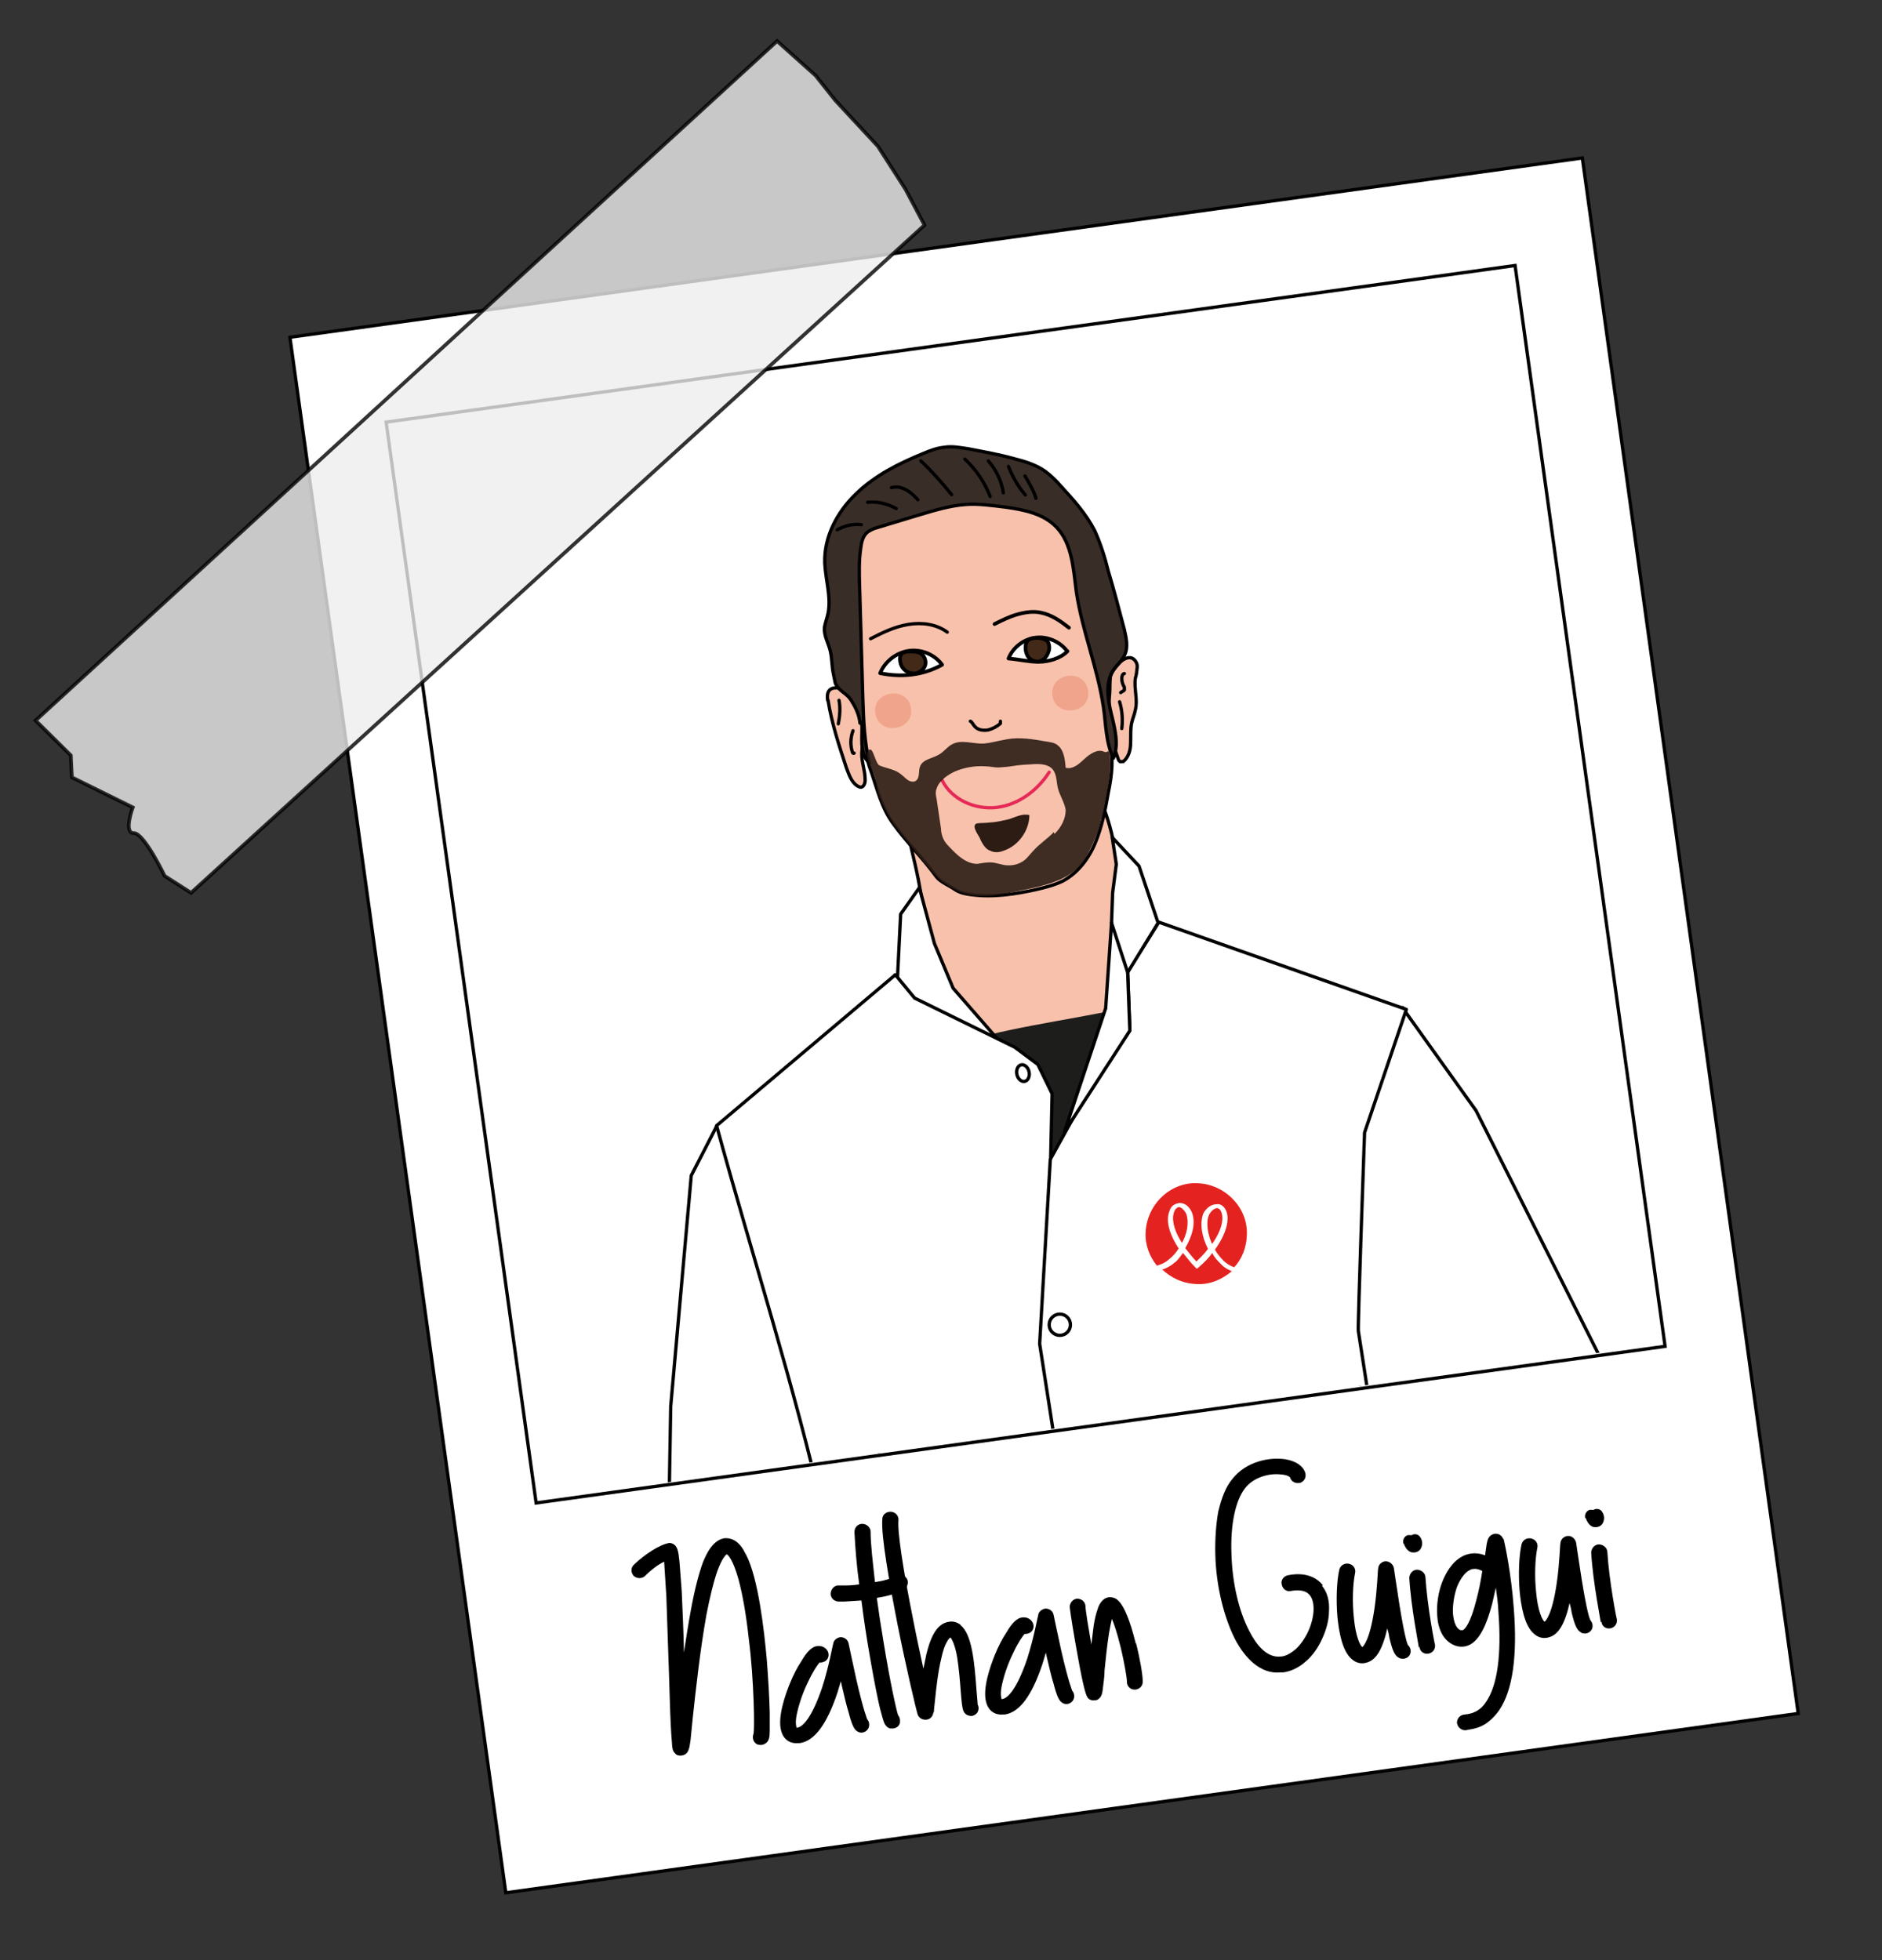 <?xml version="1.0" encoding="UTF-8"?>
<svg id="Calque_1" xmlns="http://www.w3.org/2000/svg" version="1.1" xmlns:xlink="http://www.w3.org/1999/xlink" viewBox="0 0 513.2 534.6">
  <rect x="0" y="0" width="513.2" height="534.6" fill="#333333" stroke="none"/>
  <!-- Generator: Adobe Illustrator 29.3.1, SVG Export Plug-In . SVG Version: 2.1.0 Build 151)  -->
  <defs>
    <style>
      .st0 {
        stroke: #e52a57;
      }

      .st0, .st1, .st2, .st3, .st4, .st5, .st6, .st7, .st8, .st9, .st10 {
        stroke-linecap: round;
        stroke-linejoin: round;
      }

      .st0, .st1, .st5, .st6, .st7, .st8 {
        stroke-width: .9px;
      }

      .st0, .st2, .st11, .st12, .st8 {
        fill: none;
      }

      .st1 {
        fill: #382d27;
      }

      .st1, .st13, .st2, .st3, .st4, .st5, .st14, .st6, .st12, .st7, .st8, .st9, .st10 {
        stroke: #000;
      }

      .st13 {
        fill: #ededed;
        opacity: .8;
        stroke-miterlimit: 10;
      }

      .st13, .st15, .st16 {
        isolation: isolate;
      }

      .st2 {
        stroke-width: 1px;
      }

      .st15 {
        opacity: .9;
      }

      .st15, .st17 {
        fill: #2c1c14;
      }

      .st18, .st3, .st14, .st7, .st10 {
        fill: #fff;
      }

      .st3, .st4 {
        stroke-width: 1px;
      }

      .st4, .st9 {
        fill: #422918;
      }

      .st5 {
        fill: #927f66;
      }

      .st14, .st12 {
        stroke-miterlimit: 10;
        stroke-width: .9px;
      }

      .st19 {
        clip-path: url(#clippath-1);
      }

      .st6 {
        fill: #f8c1ab;
      }

      .st20 {
        fill: #1d1d1b;
      }

      .st9 {
        stroke-width: 1px;
      }

      .st21 {
        fill: #e42320;
      }

      .st16 {
        fill: #e57a5a;
        opacity: .4;
      }

      .st10 {
        stroke-width: 1px;
      }

      .st22 {
        clip-path: url(#clippath);
      }
    </style>
    <clipPath id="clippath">
      <polygon class="st11" points="105.3 115.1 146.7 409.2 453.6 366.5 413.2 72.2 105.3 115.1"/>
    </clipPath>
    <clipPath id="clippath-1">
      <rect class="st11" x="101.6" y="106.1" width="361.2" height="345.8" transform="translate(-52.9 66.5) rotate(-12.3)"/>
    </clipPath>
  </defs>
  <g id="Calque_11" data-name="Calque_1">
    <g id="Calque_12" data-name="Calque_1">
      <g id="Calque_13" data-name="Calque_1">
        <g id="Calque_14" data-name="Calque_1">
          <g id="Calque_15" data-name="Calque_1">
            <g id="Calque_16" data-name="Calque_1">
              <g>
                <rect class="st14" x="106.9" y="65.3" width="355.8" height="428.3" transform="translate(-35.8 42) rotate(-7.9)"/>
                <rect class="st12" x="124.4" y="92.2" width="310.8" height="297.6" transform="translate(-30.6 40.9) rotate(-7.9)"/>
              </g>
              <path class="st13" d="M252.1,61.4L52.1,243.5l-7.2-4.6s-5.6-11.7-8.4-11.7c-2.9.1-.3-7-.3-7l-16.6-8.2-.3-6-9.6-9.5L211.9,11.2l10.5,9.4,5.4,6.8,11.6,12.5,7.5,11.7,5.2,9.8Z"/>
            </g>
          </g>
        </g>
      </g>
    </g>
  </g>
  <g class="st22">
    <g class="st19">
      <g>
        <g>
          <path class="st6" d="M261.1,289.6c.5.6.8,1.4,1.5,1.8s1.4.4,2.1.4c10,.2,19.5-3.7,28.6-7.9,4.2-2,8.4-4,11.8-6.9,3.5-3,6.2-7.2,6.6-11.9.6-6.8-4-12.8-5.7-19.2-.9-3.7-1.2-7.7-1.6-11.6-.6-4.7-1.7-9.4-3.4-13.9-.3-.7-.6-1.3-1.2-1.8-.8-.4-1.7-.3-2.5-.2-5.6,1.3-10.7,4.4-14.6,8.8-1.6,1.9-3.5,4.1-5.8,4.1-.7,0-1.5-.2-2.1-.5-5-1.8-9.6-4.7-14.4-7-2.7-1.3-11.6-11.1-13.8-7.2-1.4,2.5,2.7,17.7,3.3,20.8,2.5,11.4,3,22.9,5.4,34.3,1.2,6.4,3.1,12.6,6.1,18.2h-.1Z"/>
          <path class="st6" d="M225.8,191c1,6.3,3,12.3,5,18.4.7,1.8,1.3,3.8,2.9,4.9.3.2.6.3.9.4,1,.1,1.4-1.3,1.3-2.2,0-2.4-1-4.7-.9-7.1s.5-2.4.5-3.6c.5-4.3-1.3-8.5-4-11.7-.9-1.1-1.9-2.5-3.5-2.5-2.2,0-2.6,1.6-2.3,3.4h.1Z"/>
          <path class="st6" d="M305,181.1c.9-1.1,2.4-2.1,3.7-1.6,1,.5,1.5,1.6,1.4,2.5s-.2,2.1-.5,3c-.4,2.8.7,5.8,0,8.6-.2,1.2-.7,2.2-1,3.5-.4,1.8-.2,3.6-.3,5.6,0,1.9-.6,3.9-2,5h-.5c-.3.2-.7-.2-.8-.5-2.2-5.8-3-11.9-2.4-18.2.1-1.5,0-3.1.2-4.5.4-1.3,1.3-2.4,2.1-3.3h-.1Z"/>
          <path class="st6" d="M233.8,186.3c.4,4.6.9,9,1.5,13.5.5,3.6.9,7.2,2.2,10.5,1.7,4.9,2.9,10.1,6.1,14.4,3.7,5.1,8.1,9.4,11.8,14.5,1.1,1.4,3.6,2.4,5,3.4,1.3.9,2.9,1.2,4.4,1.4,5.9.8,11.9-.1,17.8-1.4,2.5-.6,4.9-1.2,7.2-2.3,4.1-2.2,7.1-6.1,8.9-10.5,1.8-4.4,2.7-8.9,3.5-13.5.5-2.4.9-4.9,1-7.2s-.2-4.6-.4-7c-2-20-4-40.2-10.9-59-.6-1.6-1.2-3.8-2.5-5-1.5-1.1-3.2-1.7-5-2.3-7.9-2.6-16.3-4.8-24.6-3.7-4.6.6-9,2.2-13.4,3.8-3,1.3-6,2.8-9,4.2-1.9,1.1-3.8,2.1-5.3,3.7-2.9,3-4,7.1-4,11.1-.1,4,.9,8,1.9,12,1.3,5.3,2.6,10.6,4.1,16,.3,1.4.8,2.4,0,3.6h-.4Z"/>
          <path class="st16" d="M248.4,193.1c1,6.2-8.7,7.7-9.7,1.5-1-6.2,8.7-7.7,9.7-1.5Z"/>
          <path class="st16" d="M296.7,188.3c1,6.2-8.7,7.7-9.7,1.5-1-6.2,8.6-7.8,9.7-1.5Z"/>
          <path class="st1" d="M235,196.9c.3,4-.9,8.6,2.1,11.2-1.4-5.6-1.6-11.5-1.8-17.3-.3-10.3-.6-20.8-.9-31-.1-3.4-.2-6.8.3-10.2.2-1.7.6-3.5,1.9-4.5.7-.5,1.7-1,2.6-1.2,3.9-1.2,8-2.4,11.9-3.6,4-1.2,8.1-2.4,12.1-2.7,3.6-.3,7.4.3,10.9.7,5.1.7,10.5,1.8,14,5.5,4.3,4.5,4.6,11.5,5.4,17.6,1.6,10.7,5.8,20.7,7.4,31.5.7,4.7.6,9.5,2.7,13.9,1.6-3.7.4-8.2-.6-12.3s-1.6-8.7.8-12.1c1-1.3,2.2-2.2,2.9-3.8,1-2.2.4-4.6-.1-6.9-1.4-5.3-2.8-10.7-4.4-16-.9-3.7-2.1-7.5-3.7-11-2.3-4.5-5.7-8.3-9.1-12-1.3-1.5-2.7-2.9-4.3-4.1-2.6-1.9-5.8-2.8-8.9-3.6-4-1.1-8-1.8-12.1-2.6-2.1-.3-4.5-.8-6.7-.4-2,.2-3.8.9-5.7,1.7-6.6,2.7-13,5.9-18.2,10.9s-8.8,11.7-8.6,18.9c.2,4.6,1.8,9.3.9,13.8-.3,1.4-.8,2.6-1,3.9-.1,2.4,1.1,4.2,1.6,6.3s.4,4.3.9,6.5.3,2.3,1,3.2c.9,1.4,2.7,2.1,3.7,3.6,1.3,2.1,2.3,4.1,2.5,6.4l.3-.2Z"/>
          <path class="st8" d="M270,135.4c-1.5-3.9-3.9-7.4-6.9-10.2"/>
          <path class="st8" d="M273.6,134.4c-.5-3.2-1.9-6.2-4.1-8.7"/>
          <path class="st8" d="M279.6,135c-2-2.3-3.5-5-4.6-7.8"/>
          <path class="st8" d="M282.5,135.9c-.6-2.1-1.9-4.2-3-6.1"/>
          <path class="st8" d="M259.5,134.9c-2.6-3.2-5.4-6.4-8.4-9.2"/>
          <path class="st8" d="M250.3,136.3c-1-1.1-1.9-2-3.2-2.7s-2.6-1-4-.6"/>
          <path class="st8" d="M244.4,138.7c-2.4-1.3-5.1-2-7.8-1.7"/>
          <path class="st8" d="M234.9,143.1c-2.3-.3-4.7.3-6.6,1.4"/>
          <path class="st0" d="M256.9,212.8c2.6,5.3,9,8.1,14.9,7.4s11.1-4.6,14.3-9.6"/>
          <path class="st8" d="M264.6,196.7c.5.2.7.9,1.2,1.4.8,1,2.3,1.2,3.6,1,1.2-.3,2.4-.9,3.4-1.8v-.6"/>
          <path class="st8" d="M228.8,191c.4,2.1.2,4.4-.2,6.4"/>
          <path class="st8" d="M232.6,199.3c-.7,1.9-.8,4-.1,6,0,0,.3.3.4.1"/>
          <path class="st8" d="M306.6,183.7c-.6.1-.7.9-.7,1.4,0,.8.3,1.7.7,2.3v.5c.2.5-.6.6-1,1"/>
          <path class="st8" d="M305.3,191.4c.7,2.3.9,4.8.6,7.3"/>
          <path class="st17" d="M267.3,228.9c.6,1.2,1.4,2.7,2.7,3.1,1.1.6,2.5.5,3.7,0,4-1.3,7-5.5,7-9.7-1.8-.5-3.7.5-5.5,1.1-1,.2-2.1.5-3.3.7s-2,.2-2.9.3-2.4,0-2.9.3c-1.1.8.7,3,1.2,4.1Z"/>
          <path class="st15" d="M300.7,222.4c.8-5,2.8-12,1.8-17.1-.4-1-.4.2-1.5-.3-1.7-.8-3.8.6-5.3,2s-3.2,2.9-5.1,2.4c-.2-2.1-.4-4.6-2-6-.9-.9-2.3-1-3.5-1.2-3.4-.6-7-1.2-10.4-.6s-4.3,1-6.5,1.2c-3,.1-6-1.2-8.6.2-1.3.7-2.2,2-3.4,2.7-1.9,1.2-4.5,1.3-5.3,3.3-.5,1.2,0,3.1-1.1,3.9-.6.5-1.6.3-2.3-.2s-1.2-1.1-1.9-1.6c-1.6-1.3-3.7-1.5-5.7-2.3-1.2-.4-1.8-5.2-2.9-4.3-1.5,1.1.8,5.4,1.3,6.7.8,2.3.8,4.6,1.8,6.9,1,2.3,2.5,5.2,3.9,7.1,0,0,10.4,13.5,12.9,15.3,7.6,5.3,11.8,4.3,22.3,2.2s15-4.5,17.9-10.7c3.1-6.3,3.1-8.4,3.1-8.4l.5-1.3ZM287.4,226.9c-1.7,1.8-3.9,3.2-5.6,5.1-.8.8-1.5,1.8-2.3,2.5-1.4,1.1-3.1,1.6-4.7,1.5-1.6,0-3.1-.8-4.7-.8-1.2,0-2.5.2-3.6.4-3.1,0-5.5-2.4-7.6-4.6-.6-.6-1.3-1.4-1.6-2.1-.4-.8-.7-1.9-.7-2.9l-1.2-8.1c-.2-.9-.4-1.9,0-2.8.6-2.1,3-3.8,5-4.7,2.6-1.1,5.5-1.6,8.4-1.4,1.3,0,2.5.4,3.8.3s2.5-.2,3.7-.4c1.8-.3,3.8-.4,5.7-.5s4,.1,5.1,1.5c1.2,1.5.9,3.6,1.5,5.5s1.7,3.6,2,5.5c0,2.4-1.2,4.7-3,6.5l-.2-.2Z"/>
          <path class="st10" d="M291,177.6c-1.9-2.6-5.4-4.1-8.6-3.7-3.3.4-6.2,2.7-7.4,5.7,2.7.2,5.4.9,8.2.9,2.7,0,6-.9,7.9-2.9Z"/>
          <path class="st3" d="M240,183.6c1.3-3.2,4.4-5.6,7.8-6.1,3.4-.5,7.1,1,9.1,3.8-5.2,2.9-11.1,3.5-16.9,2.3Z"/>
          <path class="st9" d="M280.5,179.3c.6.7,1.6,1.2,2.5,1.1.8,0,1.6-.5,2.1-1.1s.8-1.4,1-2.1c.1-.8,0-1.6-.4-2.2-1-1.2-3.9-1.3-5.2-.5s-1,3.7,0,4.8Z"/>
          <path class="st4" d="M246,181.9c.7,1.1,1.9,1.8,3.2,1.8s2.5-.9,3-2,0-2.7-1-3.4c-.9-.6-2.1-.6-3.2-.6-.9,0-2,.1-2.4,1s-.1,2.4.4,3.2Z"/>
          <path class="st2" d="M271.2,170.2c2-1,4-2,6.1-2.6s4.4-1,6.6-.5c2.9.6,5.3,2.3,7.6,4.1"/>
          <path class="st8" d="M258.3,172.4c-3-2.2-6.9-2.7-10.6-2.1s-7,2.2-10.3,3.9"/>
        </g>
        <path class="st20" d="M305.7,274.9c.8-.1,1.6-.3,2.4-.2,1.1.3,1.8,1,2.5,1.8,1.9,2.5,2.5,5.8,3,9.1s1.2,8.6,1.9,13,1.1,8.3-.7,12c-1.3,2.7-3.9,4.6-6.2,6.4-4.5,3.5-9,6.8-13.4,10.4-2.7,2.1-5.7,4.3-9.2,4.8-4,.6-8.1-1.2-11.1-3.9s-5.1-6.3-7.3-9.7c-4.4-7.2-8.8-14.5-13.1-21.8-3.1-5.3-2.7-9.1,3.4-11.2,15.1-5.2,32.2-7.1,47.8-10.5h0Z"/>
        <g>
          <path class="st5" d="M237.4,537.6c-2.9,7.8,2.5,16,6.6,23.3,3.4,6,6.1,12.4,8.6,18.8,2.3,5.5,4.6,11,6.8,16.4,2.7,6.7,5.5,13.5,7.8,20.4,1.8,5.7,3.3,11.5,5.5,17,2.6,6.2,6,12.1,9.2,18.1,7.5,14.5,12.5,30,14.8,46.1,4.5,30.9,13.2,58.9,28.1,86.3,4,7.6,9,14.7,12.8,22.4,4.8,10.1,7.2,21.1,10.8,31.7,3.6,10.6,8.8,21.1,17.4,28.1.9.8,2,1.4,3.2,1.6,1.7,0,3.1-1.1,4.2-2.4,2.3-3.3,2.4-7.9.3-11.3,8.4-3.3,18.1-2.9,26.1,1.3,1.4.7,3.1,1.5,4.5,1.2,1.8-.5,2.8-2.7,2.6-4.5s-.9-3.6-1.3-5.4c-1-4.2-.5-9.7-4-12.1-1.2-.9-2.8-1.2-4.2-1.9-3.2-1.5-5.2-4.7-6.7-8-7.9-17.1-5-37.4-12.2-54.8-3.2-7.5-8.1-14-11.7-21.3-4.3-8.3-7-17.3-9.6-26.1-2.8-9.8-5.8-19.7-6.6-29.9-.8-10.2-.3-11.8-1.3-17.7-1.4-8.7-5.7-16.9-8.7-25.2-4.7-13.5-6.3-28.1-4.6-42.3,1-8-4.4-15.4-4.2-23.3.3-6.8,1.8-13.5,2-20.1.8-19.2-7.4-37.8-18.1-53.9-27.7,2-56,11.4-78.4,27.7h0Z"/>
          <path class="st5" d="M397.9,499.3c3.6,6.8,7.3,13.7,11.3,20.3,3.7,6.1,5.4,14,7.9,20.6,4.4,12,8.9,24,13.2,36,4.3,11.6,8.4,23.3,8.9,35.6.5,12.3,1,24.8,1.1,37.1,0,5.6.1,11.3-1.1,16.7-3.6,14.9-17,25.4-24.5,38.9-4.7,8.5-7,18.3-11.3,27-10.2,20.9-30.9,35.1-42.4,55.2-6.6,11.5-10.5,25.3-20.4,34.2-.8.7-1.9,1.6-2.9,1.8s-1.8,0-2.7-.4c-8.7-2.5-17.1-6.5-23.6-12.9s-10.7-15.4-9.6-24.5c1.4-14.1,13.8-24.2,22.9-34.9,16.8-20.3,23.5-47.7,41.5-67,5.7-6.2,12.4-11.4,17.1-18.2,7.6-11.2,5.2-24.1-3.1-34.2-9-10.8-18-21.9-26.9-32.7-3.5-4.2-7-8.4-9.3-13.2-1.9-3.8-3-8-4.2-12.2-3.8-13.3-7.4-26.7-11.1-39.9-1-3.4-4.4-4.6-6.4-7.5-1.5-2.2-3.1-4.6-3.2-7.3-.2-3.3,2.2-6.2,4.9-7.9,2.8-1.7,5.9-2.6,9.1-3.7,6.6-2.1,12.7-5.1,19.4-6.9,9.2-2.6,19-3.2,28.6-3.8,3.4-.2,6.8-.4,10.1,0,2.3.6,4.3,2.8,6.6,3.7h0Z"/>
          <path class="st8" d="M234.1,514.3c24.4-5.4,48.9-10.8,73.4-16,8.1-1.7,16-3.6,24.1-5.5,18.4-4.4,36.4-9.9,54.3-16.2"/>
          <path class="st8" d="M240.1,514.5c1.6,6.6,2.8,13.2,3.5,19.8"/>
          <path class="st8" d="M247.1,514.9c-.2,5.4,2.4,10.9,1.6,16.3"/>
          <path class="st8" d="M253.3,513.4c1.2,5.3,2.3,10.8,3.6,16"/>
          <path class="st8" d="M261.3,511.1c.4,5.7,1.3,11.3,2.8,16.9"/>
          <path class="st8" d="M268.9,510.8c-.4,0-.4.5-.4.9,1.1,4.7,1.9,9.3,3,14"/>
          <path class="st8" d="M277.5,506c2,6,3.6,12.3,5,18.4"/>
          <path class="st8" d="M286.4,507.6c.9,5.7,2.3,11.5,3.7,17.2"/>
          <path class="st8" d="M294,505.7c1.6,5.2,3.4,10.1,5,15.2"/>
          <path class="st8" d="M303.9,504.4c1.7,4.7,3.2,9.3,4.9,13.8"/>
          <path class="st8" d="M313,501.5c1.9,4,3.9,8,6,11.9"/>
          <path class="st8" d="M322.8,497.9c1.6,4.2,2.8,8.5,3.7,12.8"/>
          <path class="st8" d="M332.2,496.8c1.8,5.4,3.2,10.7,4.4,16.1l-.2-1"/>
          <path class="st8" d="M340.3,494.7c3.7,4.5,6.6,9.5,8.8,14.8"/>
          <path class="st8" d="M353,491.4c2.5,4,4.9,8,7.1,12.2"/>
          <path class="st8" d="M362.1,489.9c2.5,4.7,4.9,9.5,7.4,14.1"/>
          <path class="st8" d="M375.1,487.6c3.9,4.8,7.9,9.8,11.6,15"/>
          <path class="st8" d="M384.6,486.5c3.5,4.2,7,8.4,10.5,12.6"/>
          <path class="st8" d="M367.7,531.3c6.7-1.8,13.1-3.6,19.7-5.5,1.7-.5,3.4-1,5-1.9"/>
          <path class="st8" d="M392.1,504.5c5.6,2.9,8.8,8.6,11.6,14"/>
        </g>
        <path class="st20" d="M439.4,463.7c-.1,0-.2.4-.3.5-9.7,14.8-39.6,21.6-53.3,8.4-8.7-8.3-8.1-22.2-6.8-34.2,1.6-14.1,2.4-35.9,16.8-43,7.5-3.8,17.8-8.9,26-4.6,10.7,5.6,8,21.8,12.5,31.7,2,4.5,5.1,8.5,7.1,13,3.8,9,3.1,19.7-2.1,28.1h0Z"/>
        <path class="st20" d="M224.3,525.4c3,5.6,6.1,11.1,9.2,16.8,1.3,2.5,3.1,5.3,5.7,6,2,.6,4.2.3,6.2-.2,5.7-1.1,11.5-2.4,17.1-3.5,1.4-.3,2.9-.5,3.9-1.4,2-1.7,2-4.7,1.8-7.2-1.6-19.6-4.9-38.9-9.5-58-2.3-9.3-8.9-49.8-22-46.8-11.4,2.5-23.4,1.7-33.8,7.7-9.2,5.3-1.8,23.8-.3,32.8s1.8,11.5,3.6,17c1.6,5,4,9.8,6.5,14.5,4,7.5,7.9,14.9,11.9,22.2l-.2.2Z"/>
        <polygon class="st7" points="382.5 274.8 383.2 275.9 402.5 302.9 447.2 391.8 399 414.1 378.2 420.2 363.9 338.1 366.7 283.4 382.5 274.8"/>
        <polygon class="st7" points="195.5 307 188.5 320.6 182.9 383.5 181.9 442.5 193 444 225.3 442.5 248.1 438.7 239.1 392.7 213.2 331.5 195.5 307"/>
        <polygon class="st7" points="245.6 249.3 244.6 269.3 254.3 279.7 273.5 285.1 259.9 269.5 254.8 257.3 250.7 242.1 245.6 249.3"/>
        <path class="st7" d="M244.1,265.9l-48.7,41.1c9.7,35.4,21.1,70.6,29.2,106.2,12.6,56,16.5,113.8,29.3,169.6.5,2.4,1.4,5.2,3.8,6,1.1.4,2.4.3,3.5,0,15.9-2,29.7-11.1,45.1-15.6,21.1-6.3,42.3-12.5,63.4-18.7,10.2-3,20.7-6.9,31.1-9.3,6.4-1.4,15.1.3,15.7-9.1.3-2.7-.9-5.4-1.6-8-10.6-29.5-18.2-59.9-23-90.7-.6-4-.8-14.2-4.3-17.2-3.4-3-8.5-.9-8.5-.7-.1-.7-8.5-55.5-8.7-56.5s1.7-54.1,1.7-54.1l11.4-33.6-67.5-23.8-8.5,13.5.6,15.8-15.4,24-6.2,11.2.4-17.7-3.9-8-6.3-4.7-27.3-13.4-5.2-6.3h-.2Z"/>
        <polygon class="st7" points="303.3 228.4 310.6 236.2 315.8 251.7 307.5 265.2 308.1 281.1 290.3 308.6 301.5 275 303.1 251.7 303.4 243.5 304.4 235.7 303.3 228.4"/>
        <polyline class="st8" points="286.4 316.3 283.5 366.5 311.4 546 317 568.6"/>
        <circle class="st8" cx="289" cy="361.3" r="2.9"/>
        <circle class="st8" cx="297.4" cy="427" r="2.7" transform="translate(-63.1 51.8) rotate(-9)"/>
        <circle class="st8" cx="308" cy="496.3" r="3" transform="translate(-73.8 54.3) rotate(-9)"/>
        <ellipse class="st8" cx="278.9" cy="292.7" rx="1.7" ry="2.3" transform="translate(-55.9 66.1) rotate(-12.3)"/>
        <line class="st8" x1="303.1" y1="251.7" x2="307.5" y2="265.2"/>
        <circle class="st18" cx="222.9" cy="349.1" r="3.8"/>
        <g>
          <path class="st21" d="M333.2,330.8c-.3-.7-.7-1.3-1.3-1.3s-1.5.5-2.2,1.8c-1,2.2-.3,5.5.9,8.3,2.7-3.7,3.4-6.8,2.7-8.7Z"/>
          <path class="st21" d="M330.4,341.7c-1,1.2-2.2,2.6-3.7,3.9l-.4.4-.4-.4c-1.3-1.3-2.4-2.8-3.4-4-.8,1.2-1.7,2.1-2.6,2.9-1.1.9-2.2,1.4-3,1.7,2.4,2.3,5.7,3.9,9.5,4,3.6.2,6.9-1.3,9.5-3.5-.8-.4-1.9-.8-2.9-1.9-.9-.9-1.8-1.8-2.4-3.1h-.1Z"/>
          <path class="st21" d="M323.6,331c-.5-1.1-1.4-1.8-2.1-1.9h0c-.6,0-1.1.4-1.3,1.3-.7,1.7-.4,4.8,2.2,8.7,1.5-2.8,2.2-5.9,1.4-8.3h-.1Z"/>
          <path class="st21" d="M321.5,340.6c-3.1-4.6-3.5-8.2-2.6-10.3.4-1.4,1.4-2,2.5-2.1,1.3,0,2.5.9,3.2,2.5h0c1.2,3.1,0,6.7-1.8,9.8.9,1.3,1.9,2.4,3.2,3.8,1.3-1.3,2.5-2.4,3.4-3.7-1.6-3.1-2.4-6.9-1.2-9.8h0c.9-1.5,2.2-2.4,3.5-2.3s1.9.9,2.4,2.2c.8,2.3,0,5.7-3.2,10.2.6,1.3,1.5,2.2,2.4,3.1,1.1,1.1,2.3,1.5,3.1,1.8,2.2-2.3,3.5-5.5,3.6-8.9.4-7.5-5.9-13.9-13.4-14.2-7.5-.4-13.9,5.9-14.2,13.4-.2,3.4,1.1,6.7,3.1,9.1.7-.3,2-.6,3.1-1.6,1.3-1,2.2-2.1,2.8-3.1h-.1Z"/>
          <path class="st18" d="M336.8,345.7c-.7-.2-1.9-.7-3.1-1.8-.9-.9-1.8-2-2.4-3.1,3.2-4.4,3.9-8.1,3.2-10.2-.4-1.3-1.4-2.2-2.4-2.2s-2.6.7-3.5,2.3h0c-1.3,3-.3,6.7,1.2,9.8-1,1.1-2.1,2.3-3.4,3.7-1.3-1.3-2.3-2.7-3.2-3.8,1.8-3.1,3-6.7,1.8-9.8h0c-.8-1.7-2-2.5-3.2-2.5-1.2,0-2.1.8-2.5,2.1-.9,2.3-.4,5.8,2.6,10.3-.8,1.2-1.7,2.2-2.6,3-1.2,1-2.3,1.4-3.1,1.6.3.4.7.6.9,1.1.8-.3,2-.8,3-1.7,1-.6,1.7-1.8,2.6-2.9,1,1.3,2.1,2.7,3.4,4l.4.4.4-.4c1.5-1.3,2.7-2.5,3.7-3.9.6,1.3,1.6,2.2,2.4,3,1,1,2.1,1.5,2.9,1.9,0,0,.3-.6.7-.8h.2ZM322.3,339.2c-2.5-4-2.9-6.9-2.2-8.7.4-.8.9-1.2,1.3-1.3h0c.7,0,1.5.7,2.1,1.9.8,2.5.2,5.5-1.4,8.3h.1ZM329.6,331.2c.6-1.1,1.4-1.7,2.2-1.8.6,0,1.1.5,1.3,1.3.6,1.8.1,4.8-2.6,8.6-1.3-2.6-1.8-5.9-.9-8.2Z"/>
        </g>
      </g>
    </g>
  </g>
  <g>
    <path d="M203.4,423.9c3.4,6.5,5,20.9,5.7,28.8.4,5.1.7,10.2.8,14.4,0,1.9,0,3.6,0,4.8,0,1.9-.2,2.7-.8,3.3-.4.4-.9.6-1.4.7-.6,0-1.2,0-1.7-.5-.7-.6-.9-1.7-.5-2.6.1-.8.2-3.6,0-8.9-.2-5.4-.6-11.4-1.3-16.8-.7-6.6-1.7-12.2-2.8-16.3-1.6-5.8-3-6.8-3.2-6.9-.2.1-1.2.8-2.6,4.6-1,2.9-2,6.9-3,12.1-1.7,9.5-2.9,20.6-3.7,28l-.6,6-.3,1.9-.2.6c-.4,1.5-1.6,1.6-2,1.7-.6,0-1.2,0-1.6-.5-.8-.7-.9-1.5-1-3.4-.1-1-.2-2.6-.3-4.6-.2-3.8-.3-9-.5-14.5l-.7-20.5c-.3-5-.5-7.8-.6-9.4-1.4.7-3.3,2-5.2,3.9-.8.8-2.2.8-3.1,0-.8-.9-.8-2.2,0-3,3.1-3,7-5.4,9.3-5.9.6-.2,1.3,0,1.8.4.8.7,1.1,1.6,1.4,4.8l.6,7.9c.2,4.9.5,10.8.6,16.7.6-3.9,1.2-7.9,1.9-11.6,1-5.5,2.1-9.7,3.2-12.8,1.1-2.8,2.9-6.4,6.1-6.8.9,0,2.1.1,3.4,1.2.8.7,1.5,1.6,2.1,2.9Z"/>
    <path d="M236.5,468.9c.7.9.7,2.1,0,2.9-.8.9-2.1,1-3,.2-.6-.5-1.2-1.5-2.1-5-.6-1.9-1.2-4.5-1.9-7.5,0-.3-.2-.7-.2-1l-.9,3c-2.9,8.8-6.3,13.3-10.3,13.9h-.5c-2.3.2-4-1.1-4.6-3.4-1-3.7,1.1-9.7,2.4-12.9.9-2.2,2-4.4,3.1-6,1.6-2.8,2.7-3.5,3.4-3.9,1.3-.6,2.8-.3,3.6.8.7.9.6,2.3-.4,3-.5.3-1.1.5-1.6.4-.6.7-1.7,2.2-3.1,5.2-1.6,3.2-2.7,6.7-3.2,9.3-.4,2.2,0,3.1,0,3.3h0c1.7,0,4.3-3,7-11,1.9-5.9,2.9-11.8,3-11.9.1-1,1.1-1.7,2-1.8,1.1,0,2,.7,2.2,1.7,0,0,1,4.8,2.1,9.8,2,8.7,2.9,10.6,3,11Z"/>
    <path d="M245,467.9c.4.6.5,1.2.4,2-.2.8-.9,1.4-1.8,1.5-.3,0-.6,0-.9,0-1.4-.4-1.7-1.8-2.1-3.1-.3-1.1-.7-2.5-1.1-4.4-.8-3.7-1.7-8.6-2.6-13.9-.5-2.9-1.3-7.9-2-13.5l-4.7.3c-.6,0-1.1,0-1.4,0-1.2,0-2.2-.8-2.3-2,0-1.2.8-2.3,1.9-2.4.3,0,.9,0,1.6,0,1,0,2.5,0,4.3-.3-.7-5-1.1-10.1-1.3-14.3,0-1.2.9-2.2,2.1-2.2,1.2,0,2.2.9,2.3,2,0,3.6.6,8.4,1.2,13.9,2.2-.3,4.3-.9,5.6-1.7,1-.7,2.3-.3,3,.6.7,1,.3,2.4-.6,3.1-1.9,1.1-4.5,1.8-7.5,2.3.5,3.7,1.1,7.7,1.8,11.8,1.8,11.1,3.5,18.7,4,20.2Z"/>
    <path d="M261.9,443.2c3.1,2.5,3.8,9.6,4.4,18,.1,1.5.3,3.1.3,3.7.4.7.3,1.5-.1,2.2-.4.5-.9.8-1.5.9-.5,0-1.1-.1-1.5-.4-1-.7-1-1.8-1.2-2.9-.1-.9-.2-1.9-.3-3.2-.2-2.7-.5-6.4-1-9.6-.7-3.9-1.6-5-1.8-5.3-.2.1-.6.4-1,1.2-.6,1-1.1,2.5-1.5,4.4-.9,3.7-1.4,8.2-1.7,11.2l-.3,2.8c0,.4,0,.7-.2,1-.3,1.5-1.5,1.8-1.9,1.8-.9.1-2-.3-2.4-1.5-.4-1.3-3.1-12.7-5.4-24.2-2.1-10.7-4.6-24.4-4.2-29,0-1.2,1.1-2.1,2.4-2,1.2.1,2.1,1.1,2,2.3-.3,3.1,1.2,13.2,4.1,27.6.9,4.7,1.9,9.1,2.7,12.9l.8-3.9c.9-3.6,2.4-8.4,6.2-8.9,1.1-.2,2.2.1,3.2.9Z"/>
    <path d="M292.4,461.1c.7.9.7,2.1,0,2.9-.8.9-2.1,1-3,.2-.6-.5-1.2-1.5-2.1-5-.6-1.9-1.2-4.5-1.9-7.5,0-.3-.2-.7-.2-1l-.9,3c-2.9,8.8-6.3,13.3-10.3,13.9h-.5c-2.3.2-4-1.1-4.6-3.4-1-3.7,1.1-9.7,2.4-12.9.9-2.2,2-4.4,3.1-6,1.6-2.8,2.7-3.5,3.4-3.9,1.3-.6,2.8-.3,3.6.8.7.9.6,2.3-.4,3-.5.3-1.1.5-1.6.4-.6.7-1.7,2.2-3.1,5.2-1.6,3.2-2.7,6.7-3.2,9.3-.4,2.2,0,3.1,0,3.3h0c1.7,0,4.3-3,7-11,1.9-5.9,2.9-11.8,3-11.9.1-1,1.1-1.7,2-1.8,1.1,0,2,.7,2.2,1.7,0,0,1,4.8,2.1,9.8,2,8.7,2.9,10.6,3,11Z"/>
    <path d="M309.8,448.2c1,3.9,1.9,8.9,1.8,10.6,0,1.2-1.2,2.1-2.3,2-1.2,0-2.1-1.1-2-2.3,0-.7-.6-4.7-1.8-9.6-.9-3.6-1.7-6-2.3-7.4-.2.8-.5,2.2-.8,4-.5,3.2-.9,7-1.2,10,0,1.9-.3,3.4-.4,4.5l-.2,1.5c-.1.5-.4,1.8-1.7,2.2h-.3c-.7.1-1.5,0-2-.7-.3-.5-.9-1.1-2.8-11.8-.9-4.9-1.9-11-2.1-12.9,0-1.2.9-2.2,2-2.3,1.2,0,2.2.8,2.3,2,0,1.3.8,5.8,1.6,10.5l.6-4.9c.3-2.1.7-3.6,1.1-4.7.2-.8,1.1-3.1,3.2-3.3.7,0,1.7.1,2.6,1.1,1.5,1.5,3.1,5.4,4.6,11.5Z"/>
    <path d="M360.5,432.5c1.4,1.7,2.1,4.1,1.9,6.9,0,2.4-.7,5-1.8,7.4-1.1,2.5-2.7,4.8-4.5,6.3-1.9,1.7-4,2.7-6.1,3h-.8c-2.6.3-5.1-.6-7.4-2.5-1.9-1.6-3.6-3.8-5.1-6.7-3-6-5.1-14.5-5.3-23-.1-4.2.2-8.2.8-11.6.9-3.8,2.1-6.9,3.9-9,3.7-4.7,10.1-6,14.5-5.3,2.8.5,4.7,1.8,5.3,3.6.4,1.2-.2,2.4-1.3,2.8-1.2.3-2.4-.2-2.8-1.4,0-.2-.8-.8-2.8-.9-3-.3-7.2.8-9.5,3.8-2.6,3.3-4,9.9-3.7,17.8.2,7.9,2,15.7,4.9,21.2,1.7,3.3,4.5,7.2,8.3,6.9,1.8,0,3.3-1.2,4.3-2,1.3-1.2,2.5-2.9,3.4-4.8,1.8-3.9,2-8,.5-9.9-1-1.3-2.8-1.6-5.2-1.2-1.2.3-2.3-.6-2.5-1.8-.3-1.2.6-2.3,1.8-2.5,5.2-1,8,1,9.4,2.7Z"/>
    <path d="M384,448.7c.7.7.9,1.8.4,2.7-.4.6-.9.9-1.6,1-.4,0-1,0-1.4-.3-1.1-.6-1.7-2-2.5-5.3-.1-.8-.3-1.7-.6-2.7-.3,1.3-.6,2.5-1,3.6-1.1,3.2-2.5,5.1-4.5,5.7-1.5.5-3,.2-4.3-1-2.5-2.2-3.4-7.4-3.8-11.4-.4-4.7-.2-9.7.5-12.9.3-1.2,1.5-1.9,2.7-1.6,1.2.3,1.9,1.4,1.6,2.6-.6,2.9-.8,7.8-.3,12.2.2,2.2.6,4.3,1.1,5.7.5,1.5,1,2.1,1.2,2.2.2-.2,2-1.6,3.3-10.5.8-5.5.9-10.8,1-10.8,0-1.1.9-2,2-2.1,1.1,0,2.1.8,2.3,1.9,0,0,.7,4.8,1.5,9.9,1.4,8.6,2.1,10.7,2.4,11.2Z"/>
    <path d="M382.7,421c-.3-.9.2-2,1.1-2.3.3-.1.7,0,1.1,0,.8-.5,1.8-.3,2.3.4.7,1,.8,2.1.3,3.1-.3.7-1,1.1-1.7,1.2-.2,0-.4,0-.5,0-.7,0-1.8-.5-2.5-2.4ZM386.9,449.3c0-.4-2.1-10.7-2.6-18.9,0-1.1.8-2.2,2-2.3,1.2,0,2.3.8,2.4,2,.5,8,2.5,18.3,2.6,18.4.2,1.2-.6,2.3-1.8,2.5h0c-1.1.2-2.3-.5-2.4-1.8Z"/>
    <path d="M410,419.7c.3,1,2.1,9.4,2.8,19,1,12.9-.3,22.2-3.9,27.6-1.1,1.6-2.4,2.9-3.9,3.9-1.3.8-2.8,1.3-4.3,1.5l-1.1.2c-1.2,0-2.2-.9-2.3-2.1,0-1.1.8-2.1,2.1-2.2,2.4-.2,4.4-1.2,5.8-3.4,3.1-4.4,4.3-12.9,3.4-24.6-.1-2.3-.4-4.5-.7-6.6l-1,4.4c-1.6,6.1-3.4,9.5-5.8,11-1.4.8-2.8.9-4.3.4-1.6-.6-2.9-1.8-3.7-3.4-.7-1.4-1.1-3-1.2-4.9-.2-2.9.3-6.3,1.4-9.1.9-2.3,2.6-5.4,5.4-6.9,1.3-.7,3.5-1.4,6.3-.3,0,0,0-.2,0-.3l.4-2.8.2-.9c.4-1.5,1.5-1.8,2-1.9,1-.1,1.9.4,2.3,1.4ZM404.3,428.5c-1.1-.6-1.9-.7-2.5-.6-.5,0-.8.2-1,.3-1.3.6-2.6,2.4-3.5,4.6-.8,2.3-1.2,5-1.1,7.2.2,2.4.9,4.2,2.1,4.6.2,0,.4,0,.6,0,.6-.3,2.1-1.9,3.7-8.3.7-2.6,1.2-5.2,1.6-7.8Z"/>
    <path d="M433.6,441.8c.7.7.9,1.8.4,2.7-.4.6-.9.9-1.6,1-.4,0-1,0-1.3-.3-1.1-.6-1.7-2-2.5-5.3-.1-.8-.3-1.7-.6-2.7-.3,1.3-.6,2.5-1,3.6-1.1,3.2-2.5,5.1-4.5,5.7-1.5.5-3,.2-4.3-1-2.5-2.2-3.4-7.4-3.8-11.4-.4-4.7-.2-9.7.5-12.9.3-1.2,1.5-1.9,2.7-1.6,1.2.3,1.9,1.4,1.6,2.6-.6,2.9-.8,7.8-.3,12.2.2,2.2.6,4.3,1.1,5.7.5,1.5,1,2.1,1.2,2.2.2-.2,2-1.6,3.3-10.5.8-5.5.9-10.8,1-10.8,0-1.1.9-2,2-2.1s2.1.8,2.3,1.9c0,0,.7,4.8,1.5,9.9,1.4,8.6,2.1,10.7,2.4,11.2Z"/>
    <path d="M432.3,414.1c-.3-.9.2-2,1.1-2.3.3-.1.7,0,1.1,0,.8-.5,1.8-.3,2.3.4.7,1,.8,2.1.3,3.1-.3.7-1,1.1-1.7,1.2-.2,0-.4,0-.5,0-.7,0-1.8-.5-2.5-2.5ZM436.5,442.4c0-.4-2.1-10.7-2.6-18.9,0-1.1.8-2.2,2-2.3,1.2,0,2.3.8,2.4,2,.5,8,2.5,18.3,2.6,18.4.2,1.2-.6,2.3-1.8,2.5h0c-1.1.2-2.3-.5-2.4-1.8Z"/>
  </g>
</svg>